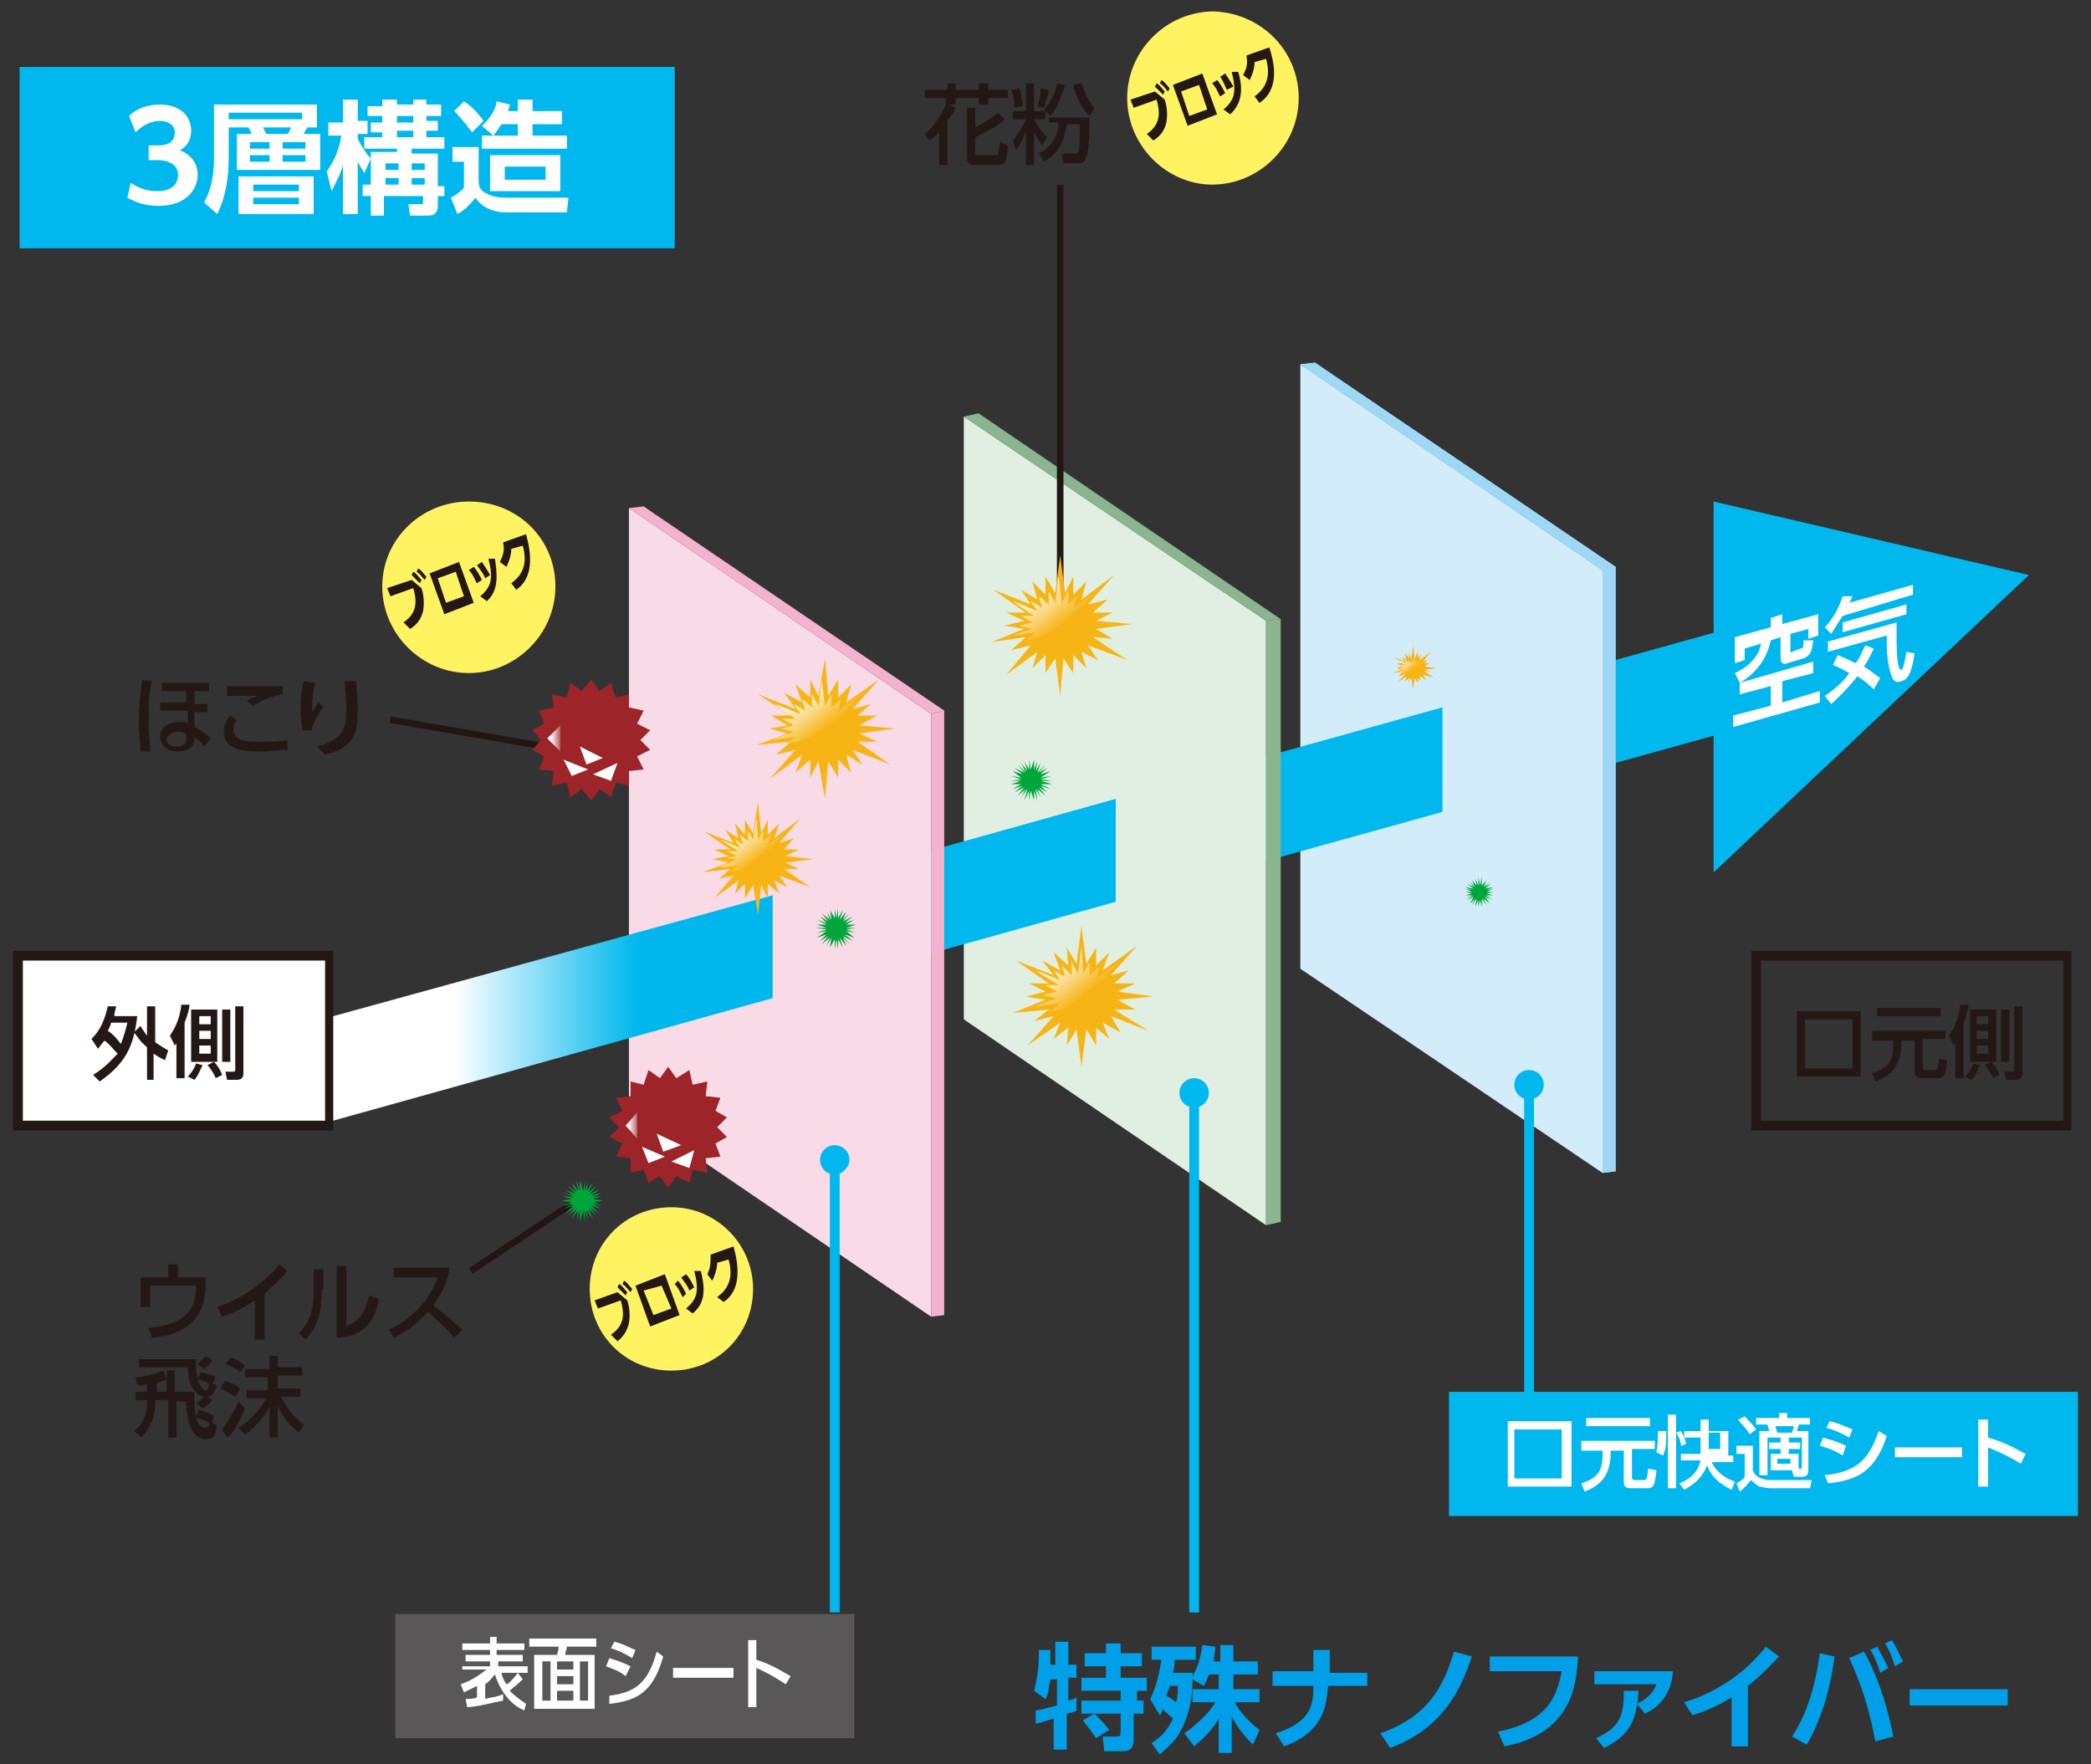 <svg version="1.1" id="レイヤー_1" xmlns="http://www.w3.org/2000/svg" x="0" y="0" viewBox="0 0 128 108" xml:space="preserve" enable-background="new 0 0 128 108"><rect x="0" y="0" width="128" height="108" fill="#333333" stroke="none"/><style>.st0{fill:#00b8ee}.st1{fill:#fff}.st3{fill:#9ed8f5}.st4{fill:#f7b515}.st7{fill:#8bb58e}.st9{fill:#221613}.st12{fill:#f3b3cf}.st19{fill:#9d2428}.st33{fill:#fff362}.st34{fill:#231815}</style><path class="st0" d="M1.2 4.1h40.1v11.1H1.2z"/><path class="st1" d="M8 11.2c.2.1.7.5 1.6.5 1 0 1.3-.5 1.3-1s-.4-.9-1.3-.9h-.5v-.9h.6c.8 0 1-.4 1-.8 0-.5-.5-.7-.9-.7-.6 0-1.1.3-1.5.7l-.4-1c.5-.5 1.2-.7 1.9-.7 1.1 0 1.9.6 1.9 1.6 0 .8-.5 1.1-.7 1.2.3.1 1.1.5 1.1 1.5 0 .8-.6 1.9-2.4 1.9-1.1 0-1.7-.4-1.9-.5l.2-.9zm11.5-3.4h-.7c0 .1-.2.3-.2.4h1v2.2h-5.1V8.2h.9s-.1-.3-.2-.4H14v1.9c0 1.2-.2 2.4-.7 3.4l-.8-.7c.2-.4.6-1.2.6-2.7V6.4h6.3v1.4zm-.3 5.3h-4.6v-2.3h4.6v2.3zm-.5-3.6h-1.4v.4h1.4v-.4zm0-.8h-1.4v.4h1.4v-.4zm-.1-1.8H14v.4h4.5v-.4zm-.3 5.2h-2.8v.4h2.8v-.4zm0-.8h-2.8v.4h2.8v-.4zm-.7-3.1c.1-.1.2-.3.2-.4h-1.7l.2.4h1.3zm-1.1 1.3h-1.2v.4h1.2v-.4zm0-.8h-1.2v.4h1.2v-.4zm7-2.6h.8v.3h1v-.3h.8v.3h.9v.7h-.9v.3h.7V8h-.7v.4h1.1v.7h-2v.3h1.6v2h.4v.6h-.4v.6c0 .3-.1.6-.6.6h-1.1l-.1-.7h.7c.2 0 .2 0 .2-.2V12h-2.4v1.2h-.8V12h-.5v-.7h.5v-2h1.6v-.2h-2v-.7h1.1v-.3h-.7v-.6h.7v-.4h-.9v-.6h.9v-.4zm1.7 4.8v.4h.8v-.4h-.8zm0-.9v.4h.8V10h-.8zm-.9-2v.4h1V8h-1zm0-.9v.4h1v-.4h-1zm-.7 3.8v.4h.8v-.4h-.8zm0-.9v.4h.8V10h-.8zm-3.6.5c.4-.6.7-1.1.9-2.2h-.8v-.8h.9V6.1h.9v1.3h.6v.8h-.6v.3c.3.6.6 1 .8 1.2l-.4.9c-.1-.2-.2-.3-.4-.7v3.2H21v-3c-.1.4-.3.8-.7 1.6l-.3-1.2zM27.7 9h1.6v2.1c0 .4.2.6.4.7.5.3 1 .3 1.4.3h3.7l-.1.9H31c-.8 0-1.5-.3-1.9-.9-.3.4-.7.8-1.1 1l-.4-1c.4-.2.6-.4.8-.6V9.9h-.7V9zm2.5-.7l-.7-.6c.7-.6.9-1.3.9-1.5l.8.2c0 .2-.1.3-.1.4h.6v-.7h.9v.7h1.8v.8h-1.8v.7h2.1v.8h-5.2v-.8h.7zm4.1 1.2v2.2H30V9.5h4.3zm-3.4.7v.8h2.5v-.8h-2.5zm.8-1.9v-.7h-1c-.2.3-.4.6-.5.7h1.5zm-3.3-2.1c.6.4.9.8 1.2 1.2l-.7.7c-.6-.8-.9-1.1-1.1-1.3l.6-.6z"/><path class="st0" d="M116.9 41.7l-18 5v-6.3l18-5z"/><path class="st0" d="M104.9 30.7l19.3 4.5-19.3 18.2z"/><path class="st1" d="M111 40.5v.7l-1.9.5V43l2.3-.7v.7l-5.3 1.5v-.7l2.3-.6V42l-1.9.5v-.7l4.5-1.3zm-2.5-2.7l.6-.2v.6l2.2-.6v1.3l-.6.2v-.6l-1.1.3v1c0 .1 0 .2.1.1l.5-.2c.2 0 .2-.1.2-.5h.6c-.1.6-.1.9-.6 1.1l-1 .3c-.2.1-.4 0-.4-.3V39l-.6.2c-.2.9-.7 1.9-1.9 2.6l-.3-.6c.9-.4 1.5-1.1 1.6-1.8l-1 .3v.7l-.6.2V39l2.2-.6v-.6zm4.3-.1c-.2.3-.4.6-.7 1.1l-.4-.4c.4-.4.8-1 1.1-1.9h.6c-.1.2-.1.3-.2.4l3.9-1.1v.6l-4.3 1.3zm1.9 4.5c-.2-.2-.5-.5-1-.8-.8 1-1.4 1.5-1.6 1.7l-.4-.5c.9-.6 1.3-1.1 1.5-1.4-.5-.3-.8-.4-1-.5l.3-.6c.2.1.5.2 1.1.5.3-.4.4-.8.6-1.1l.5.2c-.1.2-.2.5-.6 1.1.5.3.8.6 1 .7l-.4.7zm-2.9-2.9l4.3-1.2v1c0 1.2.1 2 .3 1.9.1 0 .2-.5.3-1.1l.5.1c-.2 1.4-.5 1.6-.8 1.7-.3.1-.4 0-.5-.1-.2-.3-.4-1.2-.4-2.1v-.6l-3.6 1v-.6zm4.9-2.3v.6l-3.9 1.1v-.6l3.9-1.1z"/><path fill="#d2ecfa" d="M98.1 71.8L79.6 59.3v-37l18.5 12.6z"/><path class="st3" d="M98.9 34.7L80.5 22.2l-.9.1 18.5 12.6zm0 0v37l-.8.1V34.9z"/><path class="st3" d="M98.9 34.7L80.5 22.2l-.9.1 18.5 12.6zm0 0v37l-.8.1V34.9z"/><path class="st4" d="M87.2 41l.7-.1-.7-.1.3-.2h-.3l.2-.2-.3.1.5-.6-.7.5.1-.4-.2.3v-.4l-.2.4-.1-.8-.1.8-.2-.4.1.4-.3-.3.1.4-.3-.2.2.3-.7-.3.6.4h-.4l.3.2-.3.1.3.1-.6.2.7-.1-.3.3.4-.1-.5.5.6-.4-.1.3.3-.2-.1.3.2-.3.1.7.1-.7.2.3v-.3l.2.2-.1-.3.4.2-.2-.3.7.2-.6-.4h.3z"/><linearGradient id="SVGID_1_" gradientUnits="userSpaceOnUse" x1="939.223" y1="13910.828" x2="938.564" y2="13909.966" gradientTransform="matrix(.812 0 0 .812 -676.08 -11254.737)"><stop offset=".006" stop-color="#f7b515"/><stop offset="1" stop-color="#fff"/></linearGradient><path d="M86.8 40.8c.2-.2.2-.4.4-.5l-.4.3.1-.2-.2.2v-.2l-.1.2v-.5l-.1.5-.1-.2v.2l-.2-.2.1.2-.3-.2.1.2-.5-.2.4.3h-.3l.2.1-.2.1.2.1-.4.2.5-.1-.2.2s.2 0 .2-.1c.1 0 .2-.1.3-.1.2-.1.3-.2.5-.3-.1 0 0 0 0 0z" fill="url(#SVGID_1_)"/><path class="st0" d="M88.3 43.3l-18 5v6.4l18-5v-6.4z"/><path fill="#e0efe1" d="M77.5 75L59 62.4V25.5L77.5 38z"/><path class="st7" d="M78.4 37.9L59.9 25.3l-.9.2L77.5 38z"/><path class="st7" d="M78.4 37.9v36.9l-.9.2V38z"/><path class="st4" d="M68.4 61.2l2.2-.2-2.2-.3 1.1-.5h-1.3l.9-.8-1.1.3 1.6-1.8-2.1 1.5.4-1.1-.8.8V58l-.6 1-.3-2.3-.3 2.3-.6-1 .1 1.1-.9-.8.4 1.1-1.1-.6.7.9-2.3-.9 2 1.4H63l1 .5-1.2.3 1.2.2-2 .8 2.2-.2-.9.7 1.2-.3-1.6 1.8 2-1.4-.4 1 .9-.7-.1 1.1.6-1 .3 2.3.3-2.3.6 1v-1.1l.8.7-.4-1 1.1.6-.6-1 2.3.9-2.1-1.3h1.3z"/><linearGradient id="SVGID_00000137112243034808464820000011149948612825856183_" gradientUnits="userSpaceOnUse" x1="914.35" y1="13935.531" x2="912.234" y2="13932.765" gradientTransform="matrix(.812 0 0 .812 -676.08 -11254.737)"><stop offset=".006" stop-color="#f7b515"/><stop offset="1" stop-color="#fff"/></linearGradient><path d="M67.1 60.6c.5-.5.8-1.3 1.4-1.7l-1.4 1 .2-.7-.6.5v-.8l-.4.7-.1-1.6-.2 1.6-.4-.7v.8l-.6-.6.2.7-.7-.4.4.6-1.5-.6 1.4.9H64l.7.4-.8.2.8.2-1.3.5 1.5-.2-.7.6c.2-.1.6-.2.8-.2.3-.1.6-.3.9-.4.3-.1.6-.3.9-.5l.3-.3z" fill="url(#SVGID_00000137112243034808464820000011149948612825856183_)"/><path class="st9" d="M64.7 11.3h.4v25.5h-.4z"/><path class="st4" d="M67.1 38.5l2.2-.3-2.2-.2 1-.5h-1.2l.9-.8-1.2.3 1.6-1.8-2 1.5.3-1.1-.8.8v-1.1l-.5 1-.3-2.3-.3 2.3-.6-1v1.1l-.8-.8.3 1.1-1-.6.6.9-2.3-.9 2 1.4h-1.2l1.1.5-1.2.3 1.2.2-2 .8 2.1-.3-.9.8 1.2-.3-1.5 1.8 1.9-1.4-.3 1 .8-.8v1.1l.6-.9.3 2.3.2-2.3.6.9v-1.1l.8.8-.3-1 1 .5-.6-.9 2.4.9-2.1-1.4 1.2.1z"/><linearGradient id="SVGID_00000152952415536941520260000016480152536230676666_" gradientUnits="userSpaceOnUse" x1="837.785" y1="13908.17" x2="835.668" y2="13905.401" gradientTransform="matrix(.812 0 0 .812 -615.25 -11255.235)"><stop offset=".006" stop-color="#f7b515"/><stop offset="1" stop-color="#fff"/></linearGradient><path d="M65.7 37.9c.5-.5.8-1.3 1.4-1.7l-1.4 1 .2-.7-.5.5v-.8l-.4.7-.2-1.6-.2 1.6-.4-.7v.8l-.6-.5.2.7-.7-.4.4.6-1.5-.6 1.3.9h-.8l.7.4-.8.2.8.2-1.2.4 1.4-.2-.6.5c.2-.1.6-.1.8-.2.3-.1.6-.3.9-.4.3-.1.6-.3.9-.5.1 0 .2-.1.3-.2z" fill="url(#SVGID_00000152952415536941520260000016480152536230676666_)"/><path class="st0" d="M68.3 55.2l-17.9 5v-6.3l17.9-5"/><path fill="#f9dbe8" d="M57 80.6L38.5 68V31.1L57 43.7z"/><path class="st12" d="M57.8 43.5L39.4 31l-.9.1L57 43.7z"/><path class="st12" d="M57.8 43.5v37l-.8.1V43.7z"/><path transform="rotate(-80.16 28.707 44.883)" class="st9" d="M28.5 40h.4v9.8h-.4z"/><defs><filter id="Adobe_OpacityMaskFilter" filterUnits="userSpaceOnUse" x="18.6" y="54.8" width="28.7" height="14.3"><feFlood result="back" flood-color="#fff" flood-opacity="1"/><feBlend in="SourceGraphic" in2="back"/></filter></defs><mask maskUnits="userSpaceOnUse" x="18.6" y="54.8" width="28.7" height="14.3" id="SVGID_00000138558124655359283740000008994387466374666685_"><g filter="url(#Adobe_OpacityMaskFilter)"><defs><filter id="Adobe_OpacityMaskFilter_00000109730047093834030990000013617554445168940221_" filterUnits="userSpaceOnUse" x="13.9" y="54.8" width="33.4" height="15.6"><feFlood result="back" flood-color="#fff" flood-opacity="1"/><feBlend in="SourceGraphic" in2="back"/></filter></defs><linearGradient id="SVGID_00000104691632229437609350000015909465375400060084_" gradientUnits="userSpaceOnUse" x1="1320.525" y1="11815.03" x2="1307.428" y2="11815.03" gradientTransform="translate(-1282.802 -11752.45)"><stop offset=".006" stop-color="#fff"/><stop offset="1"/></linearGradient><path mask="url(#SVGID_00000138558124655359283740000008994387466374666685_)" fill="url(#SVGID_00000104691632229437609350000015909465375400060084_)" d="M47.3 61.1l-33.4 9.3v-6.3l33.4-9.3"/></g></mask><linearGradient id="SVGID_00000093887527797468547370000014691715924185971623_" gradientUnits="userSpaceOnUse" x1="1321.871" y1="11814.372" x2="1310.607" y2="11814.372" gradientTransform="translate(-1282.802 -11752.45)"><stop offset=".006" stop-color="#00b7ed"/><stop offset="1" stop-color="#fff"/></linearGradient><path fill="url(#SVGID_00000093887527797468547370000014691715924185971623_)" d="M47.3 61.1l-28.7 8v-6.4l28.7-7.9"/><path class="st4" d="M52.6 44.9l2.2-.3-2.2-.2 1.1-.6h-1.2l.8-.7-1.1.3 1.6-1.8-2 1.4.3-1.1-.8.8v-1.1l-.6 1-.2-2.3-.4 2.3-.5-1v1.1l-.9-.8.4 1.1-1.1-.6.7 1-2.3-.9 2 1.3h-1.2l1 .6-1.1.2 1.1.3-1.9.7 2.1-.2-.9.8 1.2-.3-1.6 1.8 2-1.5-.4 1.1.9-.8v1.1l.5-1 .4 2.3.2-2.3.6 1v-1.1l.8.8-.3-1.1 1 .6-.6-.9 2.3.9-2-1.4h1.2z"/><linearGradient id="SVGID_00000050654509358544461970000011029660279826237617_" gradientUnits="userSpaceOnUse" x1="894.917" y1="13915.388" x2="892.802" y2="13912.622" gradientTransform="matrix(.812 0 0 .812 -676.08 -11254.737)"><stop offset=".006" stop-color="#f7b515"/><stop offset="1" stop-color="#fff"/></linearGradient><path d="M51.3 44.2c.5-.5.8-1.3 1.4-1.7l-1.4 1 .2-.7-.6.5v-.8l-.4.7-.2-1.6-.2 1.6-.4-.7v.8l-.6-.5.2.7-.7-.4.4.6-1.6-.6 1.3.9h-.8l.7.4-.8.2.8.2-1.4.5 1.5-.2-.6.5c.1-.1.6-.2.8-.2.3-.1.6-.3.9-.4.3-.2.6-.3.9-.5.4-.1.5-.2.6-.3z" fill="url(#SVGID_00000050654509358544461970000011029660279826237617_)"/><path class="st4" d="M48.1 52.8l1.7-.2-1.7-.2.8-.4H48l.6-.7-.9.3 1.3-1.5-1.6 1.2.3-.9-.7.7v-.9l-.4.8-.2-1.9-.3 1.9-.5-.8v.9l-.6-.7.2.9-.8-.5.5.8-1.8-.7 1.6 1.1h-1l.9.4-1 .2 1 .2-1.6.6 1.7-.2-.7.6.9-.2-1.2 1.4 1.5-1.1-.2.8.6-.6v.9l.5-.8.3 1.8.2-1.8.4.8v-.9l.7.6-.3-.8.8.4-.5-.7 1.9.7-1.6-1.1h.9z"/><linearGradient id="SVGID_00000157310396598105364620000002131270625634762679_" gradientUnits="userSpaceOnUse" x1="898.901" y1="13898.756" x2="897.208" y2="13896.543" gradientTransform="matrix(.812 0 0 .812 -683.456 -11233.257)"><stop offset=".006" stop-color="#f7b515"/><stop offset="1" stop-color="#fff"/></linearGradient><path d="M47 52.3c.4-.4.6-1 1.1-1.4l-1.1.8.2-.6-.5.4v-.6l-.3.5-.1-1.3-.2 1.3-.3-.5v.6l-.5-.4.2.6-.5-.3.3.5-1.2-.5 1.1.7h-.7l.6.3-.6.1.6.1-1.1.5 1.2-.1-.5.4c.1-.1.5-.1.6-.2.3-.1.5-.2.7-.3.2-.1.5-.3.7-.4.1-.1.2-.2.3-.2z" fill="url(#SVGID_00000157310396598105364620000002131270625634762679_)"/><path class="st19" d="M43.9 69l.6-.6-.7-.4.3-.8-.9-.1.1-.9-.9.2-.2-.9-.8.5-.5-.7-.5.7-.7-.5-.3.9-.8-.2v.9l-.9.1.4.8-.8.4.6.6-.6.6.8.4-.4.8.9.1v.9l.8-.2.3.8.7-.4.5.7.5-.7.8.4.2-.8.9.2-.1-.9.9-.1-.3-.8.7-.4z"/><linearGradient id="SVGID_00000011742825732421170120000013402213576863004803_" gradientUnits="userSpaceOnUse" x1="-305.291" y1="17067.209" x2="-303.987" y2="17067.209" gradientTransform="translate(221.032 -10144.112) scale(.598)"><stop offset=".006" stop-color="#fff"/><stop offset="1" stop-color="#9d2428"/></linearGradient><path fill="url(#SVGID_00000011742825732421170120000013402213576863004803_)" d="M39 69.7l-.7-.8.7-.8"/><linearGradient id="SVGID_00000056420797914925933350000017958291587022653318_" gradientUnits="userSpaceOnUse" x1="-10087.698" y1="4872.897" x2="-10086.395" y2="4872.897" gradientTransform="rotate(-68.964 -5069.067 -2929.786) scale(.598)"><stop offset=".006" stop-color="#fff"/><stop offset="1" stop-color="#9d2428"/></linearGradient><path fill="url(#SVGID_00000056420797914925933350000017958291587022653318_)" d="M40.7 70.8l-1 .4-.4-1"/><linearGradient id="SVGID_00000147915397661064093600000004403919764647759512_" gradientUnits="userSpaceOnUse" x1="7820.244" y1="-9323.983" x2="7821.56" y2="-9323.983" gradientTransform="matrix(-.598 .007 -.007 -.598 4658.457 -5563.518)"><stop offset=".006" stop-color="#fff"/><stop offset="1" stop-color="#9d2428"/></linearGradient><path fill="url(#SVGID_00000147915397661064093600000004403919764647759512_)" d="M42.8 68.2l.8.8-.8.8"/><linearGradient id="SVGID_00000133488709077115550580000008451790482044299437_" gradientUnits="userSpaceOnUse" x1="-6323.859" y1="-5666.461" x2="-6322.531" y2="-5666.461" gradientTransform="rotate(-116.778 -805.388 -2837.016) scale(.598)"><stop offset=".006" stop-color="#fff"/><stop offset="1" stop-color="#9d2428"/></linearGradient><path fill="url(#SVGID_00000133488709077115550580000008451790482044299437_)" d="M42.5 70.4l-.3 1.1-1.1-.4"/><linearGradient id="SVGID_00000145780296200634317540000003583588216889438901_" gradientUnits="userSpaceOnUse" x1="16427.207" y1="-1458.934" x2="16428.521" y2="-1458.934" gradientTransform="rotate(129.385 4714.018 -2717.274) scale(.598)"><stop offset=".006" stop-color="#fff"/><stop offset="1" stop-color="#9d2428"/></linearGradient><path fill="url(#SVGID_00000145780296200634317540000003583588216889438901_)" d="M41.1 66.9l1.2-.1.1 1.1"/><linearGradient id="SVGID_00000074443986249490752090000007886310102234607771_" gradientUnits="userSpaceOnUse" x1="14136.908" y1="12865.096" x2="14138.224" y2="12865.096" gradientTransform="rotate(66.01 10124.455 -2598.969) scale(.598)"><stop offset=".006" stop-color="#fff"/><stop offset="1" stop-color="#9d2428"/></linearGradient><path fill="url(#SVGID_00000074443986249490752090000007886310102234607771_)" d="M39.3 67.7l.4-1.1 1.1.4"/><linearGradient id="SVGID_00000056429236924540800210000015120119401031879809_" gradientUnits="userSpaceOnUse" x1="14210.321" y1="-5079.4" x2="14211.634" y2="-5079.4" gradientTransform="matrix(-.502 .325 -.325 -.502 5527.457 -7105.44)"><stop offset=".006" stop-color="#fff"/><stop offset="1" stop-color="#9d2428"/></linearGradient><path fill="url(#SVGID_00000056429236924540800210000015120119401031879809_)" d="M41.1 68.2l1.1.2-.3 1.1"/><linearGradient id="SVGID_00000041267174434849407900000016469121844122234508_" gradientUnits="userSpaceOnUse" x1="-10001.935" y1="5707.849" x2="-10000.628" y2="5707.849" gradientTransform="matrix(.248 -.544 .544 .248 -583.283 -6791.758)"><stop offset=".006" stop-color="#fff"/><stop offset="1" stop-color="#9d2428"/></linearGradient><path fill="url(#SVGID_00000041267174434849407900000016469121844122234508_)" d="M41.7 70.1l-1.1.4-.4-1.1"/><linearGradient id="SVGID_00000051362864649976212910000000493639488949640873_" gradientUnits="userSpaceOnUse" x1="4358.695" y1="17639.514" x2="4359.998" y2="17639.514" gradientTransform="matrix(.564 .201 -.201 .564 1122.473 -10749.774)"><stop offset=".006" stop-color="#fff"/><stop offset="1" stop-color="#9d2428"/></linearGradient><path fill="url(#SVGID_00000051362864649976212910000000493639488949640873_)" d="M39.9 69.5l-.5-1 1-.5"/><path transform="rotate(-33.623 31.989 75.716)" class="st9" d="M28.2 75.5h7.7v.4h-7.7z"/><radialGradient id="SVGID_00000143575302058929228240000014080085569704564608_" cx="1411.981" cy="12235.398" r="2.135" gradientTransform="translate(-1052.103 -9349.533) scale(.77)" gradientUnits="userSpaceOnUse"><stop offset="0" stop-color="#cfe8f6"/><stop offset=".681" stop-color="#00a63c"/></radialGradient><path fill="url(#SVGID_00000143575302058929228240000014080085569704564608_)" d="M35.7 72.9l.1-.6v.6l.2-.6-.1.6.4-.5-.3.6.5-.4-.4.5.6-.3-.5.4.6-.2-.5.3.6-.1-.6.2.6.1-.6.1.6.2-.6-.1.5.3-.6-.2.5.5-.6-.4.4.5-.5-.4.3.6-.4-.5.1.6-.2-.6v.7l-.1-.7-.2.7v-.7l-.2.6.1-.6-.4.5.3-.6-.5.4.4-.5-.6.4.5-.5-.6.2.6-.3-.7.1.6-.2-.6-.1.6-.1-.6-.2.7.1-.6-.3.6.2-.5-.4.6.3-.4-.5.5.4-.3-.6.4.5-.1-.6.2.6v-.6z"/><radialGradient id="SVGID_00000150086072703567103960000006745998737008230547_" cx="1432.144" cy="12213.753" r="2.136" gradientTransform="translate(-1052.103 -9349.533) scale(.77)" gradientUnits="userSpaceOnUse"><stop offset="0" stop-color="#cfe8f6"/><stop offset=".681" stop-color="#00a63c"/></radialGradient><path fill="url(#SVGID_00000150086072703567103960000006745998737008230547_)" d="M51.2 56.2l.1-.6v.6l.3-.5-.2.6.4-.5-.2.5.4-.4-.4.5.6-.3-.5.4.6-.2-.5.3h.6l-.6.2h.6l-.6.1.6.2-.6-.1.5.4-.6-.2.5.4-.6-.3.4.5-.4-.4.2.5-.4-.5.2.6-.3-.5v.6l-.1-.6-.1.6v-.6l-.3.5.1-.6-.3.5.2-.5-.5.4.4-.5-.5.3.4-.4-.6.2.6-.4-.6.1.6-.2-.7-.1h.7l-.6-.2h.6l-.6-.3.6.2-.4-.4.5.3-.4-.5.5.4-.2-.5.3.5-.1-.6.3.5v-.6z"/><radialGradient id="SVGID_00000118390671253094396430000006002582324162840195_" cx="1447.652" cy="12201.956" r="2.142" gradientTransform="translate(-1052.103 -9349.533) scale(.77)" gradientUnits="userSpaceOnUse"><stop offset="0" stop-color="#cfe8f6"/><stop offset=".681" stop-color="#00a63c"/></radialGradient><path fill="url(#SVGID_00000118390671253094396430000006002582324162840195_)" d="M63.1 47.1l.2-.6v.6l.2-.5-.1.6.3-.5-.2.6.5-.5-.4.5.5-.3-.4.4.6-.2-.6.4.7-.1-.7.2.7.1h-.7l.7.2h-.7l.6.3-.6-.2.4.4-.5-.3.4.5-.5-.4.2.5-.3-.5.1.7-.2-.6v.6l-.2-.6-.1.6v-.6l-.3.6.2-.7-.4.5.3-.5-.5.4.4-.5-.6.3.5-.4-.6.2.5-.3h-.6l.6-.2h-.6l.6-.1-.6-.2.6.1-.5-.4.6.2-.5-.4.6.3-.4-.5.5.5-.3-.6.4.5-.2-.6.3.5v-.6z"/><radialGradient id="SVGID_00000179625172459095357840000009426237669606722973_" cx="1483.421" cy="12211.081" r="1.509" gradientTransform="translate(-1052.103 -9349.533) scale(.77)" gradientUnits="userSpaceOnUse"><stop offset="0" stop-color="#cfe8f6"/><stop offset=".681" stop-color="#00a63c"/></radialGradient><path fill="url(#SVGID_00000179625172459095357840000009426237669606722973_)" d="M90.6 54.2l.1-.5v.5l.1-.4-.1.4.3-.3-.2.4.4-.3-.3.3.4-.2-.4.3.5-.1-.4.2.4-.1-.4.2h.4l-.4.1.4.1H91l.4.2-.5-.2.4.3-.4-.2.3.4-.4-.3.2.4-.3-.4.1.5-.1-.4v.4l-.1-.4-.1.4v-.4l-.2.4.1-.5-.3.4.2-.4-.3.3.2-.4-.4.2.4-.3-.5.2.4-.2h-.4l.4-.1-.4-.1h.4l-.4-.2.4.1-.4-.2.5.1-.4-.3.4.2-.2-.3.3.3-.2-.4.3.3-.1-.4.2.4v-.5z"/><path class="st33" d="M34 35.9c0 2.9-2.4 5.3-5.3 5.3s-5.3-2.4-5.3-5.3 2.4-5.2 5.3-5.2c3 0 5.3 2.3 5.3 5.2z"/><path class="st34" d="M25.2 35.5l.6.5c.1.3.2.8.1 1.4-.1.4-.3.8-.8 1.1l-.4-.4c.9-.6.8-1.4.6-2.1l-1.4.5-.2-.5 1.5-.5zm.1-.5c.2.1.3.3.5.5l-.1.2-.5-.5.1-.2zm.3-.2c.2.1.3.3.5.5l-.1.2c-.2-.2-.3-.4-.5-.5l.1-.2zm2.5-.4l.9 2.5-1.8.7-.9-2.5 1.8-.7zm-.2.6l-1.1.4.5 1.5 1.1-.4-.5-1.5zm1.3.7c-.1-.1-.2-.5-.5-.8l.3-.2c.2.2.4.6.5.8l-.3.2zm.5-.3c-.1-.3-.3-.5-.5-.8l.3-.2c.2.3.4.6.5.8l-.3.2zm-.3 1.1c.7-.6.8-1.1.5-2.3h.4c.1.8.3 1.9-.5 2.6l-.4-.3zm1.9-.8c.4-.3 1.1-.9.7-2.3l-.7.2c0 .3-.1.7-.3 1.1l-.4-.3c.2-.4.3-.7.2-1.2l1.4-.5c.6 2.1 0 3-.6 3.4l-.3-.4z"/><path class="st33" d="M79.5 6c0 2.9-2.4 5.3-5.3 5.3-2.8 0-5.2-2.4-5.2-5.3S71.4.7 74.3.7c2.9.1 5.2 2.4 5.2 5.3z"/><path class="st34" d="M70.7 5.6l.6.5c.1.3.2.8.1 1.4-.1.4-.3.8-.8 1.1l-.4-.4c.9-.6.8-1.4.6-2.1l-1.4.5-.2-.5 1.5-.5zm.1-.5c.2.1.3.3.5.5l-.1.2-.5-.5.1-.2zm.3-.2c.2.1.3.3.5.5l-.1.2c-.2-.2-.3-.4-.5-.5l.1-.2zm2.5-.4l.9 2.5-1.8.7-.9-2.5 1.8-.7zm-.2.7l-1.1.4.5 1.5 1.1-.4-.5-1.5zm1.3.7c-.1-.1-.2-.5-.5-.8l.3-.2c.2.2.4.6.5.8l-.3.2zm.4-.4c-.1-.2-.2-.5-.4-.8l.3-.2c.2.3.4.6.5.8l-.4.2zm-.2 1.2c.7-.6.8-1.1.5-2.3h.4c.2.7.4 1.8-.5 2.6l-.4-.3zm1.9-.8c.4-.3 1.1-.9.7-2.3l-.7.2c0 .3-.1.7-.3 1.1l-.4-.3c.2-.4.3-.7.2-1.2l1.4-.5c.7 2.1 0 3-.6 3.4l-.3-.4z"/><path class="st33" d="M46.1 78.9c0 2.8-2.2 5-5 5s-5-2.2-5-5 2.2-5 5-5 5 2.3 5 5z"/><path class="st34" d="M37.8 79.1l.6.5c.1.3.2.8.1 1.4-.1.4-.3.8-.7 1.1l-.4-.4c.9-.6.8-1.4.6-2.1l-1.4.5-.2-.5 1.4-.5zm.1-.5c.2.1.3.3.5.5l-.1.2-.5-.5.1-.2zm.3-.2c.2.1.3.3.5.5l-.1.2c-.2-.2-.3-.4-.5-.5l.1-.2zm2.5-.4l.9 2.5-1.8.7-.9-2.5 1.8-.7zm-.2.7l-1.1.3.6 1.5 1.1-.4-.6-1.4zm1.3.7c-.1-.1-.2-.5-.5-.8l.2-.2c.2.2.4.6.5.8l-.2.2zm.4-.4c-.1-.3-.3-.5-.5-.8l.3-.2c.2.2.4.6.5.8l-.3.2zm-.2 1.1c.7-.6.8-1.1.5-2.3h.4c.2.8.4 1.9-.5 2.6l-.4-.3zm1.9-.7c.4-.3 1.1-.9.7-2.3l-.7.2c0 .3-.1.7-.3 1.1l-.3-.4c.2-.4.2-.7.2-1.2l1.4-.5c.6 2.1 0 3-.6 3.4l-.4-.3zm-31.3-1.2v.3c0 2.4-1.4 3.2-3.3 3.4l-.2-.6c1.8-.2 2.9-.8 2.9-2.5v-.1H9.2V80h-.6v-1.8h1.7v-.8h.6v.8h1.7zm3.6 3.8h-.6v-2.4c-.9.6-1.4.8-2 1l-.3-.6c1.5-.5 2.8-1.4 3.8-2.6l.5.4c-.4.5-.8.8-1.4 1.4V82zm4.9-.8c.6-.2 1.2-.5 1.5-1.9l.6.2c-.2 1.1-.7 2.3-2.6 2.4v-4.4h.6v3.7zm-1.4-2.3c0 1.8-.5 2.6-1 3.1l-.4-.4c.5-.5.9-1.1.9-2.6v-1.3h.6v1.2zm7.8-1.2c-.2 1.1-.6 1.7-1 2.2.3.2 1 .8 1.8 1.5l-.5.5c-.2-.3-.7-.8-1.6-1.6-.7.8-1.5 1.3-2.1 1.6l-.3-.5c.6-.3 2.2-1.1 3-3.2h-2.7v-.6h3.4zM12 85.9c.2-.1.4-.3.5-.4-.5-.1-1-.6-1-1.8h-3v-.5H12v.4c0 .2 0 .5.1.8l.2-.4c.3.1.6.1.9.3l-.2.4.3.1c-.2.5-.3.7-.6.7l.3.2c-.1.2-.4.4-.6.5l-.4-.3zm-2.5-.7h.7v-1.3h.5v1.3h1.2c0 .8 0 1.1.1 1.5l.2-.4c.4.1.8.3.9.4l-.1.4.3.2c-.1.4-.1.8-.7.8-.7 0-1.2-.8-1.2-2.3h-.6V88h-.5v-2.3h-.8v.3c0 .3-.1.9-.3 1.2-.2.4-.4.6-.5.8l-.5-.4c.3-.2.8-.7.8-1.8v-.1h-.7v-.5H9v-.5c-.2.1-.4.1-.6.1l-.1-.5c.5 0 1.2-.2 1.7-.4l.2.5c-.1.1-.2.1-.6.3v.5zm3.5-1.9c-.1.2-.4.4-.5.5l-.4-.3.5-.5.4.3zm-.9 1.1c.1.4.3.7.5.7.1 0 .1 0 .2-.4-.3-.2-.5-.2-.7-.3zm.5 3c.1 0 .2 0 .2-.3-.3-.2-.4-.2-.8-.3.2.6.5.6.6.6zm2 0c.3-.2 1.1-.7 1.7-1.8h-1.2v-.5h1.3v-.8H15v-.5h1.5V83h.5v.7h1.5v.5H17v.8h1.4v.5h-1.2c.5 1 1.1 1.5 1.4 1.7l-.3.5c-.5-.4-1-.9-1.3-1.7v2h-.5v-1.9c-.1.2-.6 1.1-1.5 1.7l-.4-.4zm-.5-4.3c.1 0 .6.2.9.5l-.3.4c-.2-.2-.6-.4-.9-.5l.3-.4zm.9 3.1c-.5 1.2-.8 1.6-1.1 1.8l-.3-.5c.4-.6.8-1.2 1-1.7l.4.4zm-1.2-1.7c.1.1.6.2.9.5l-.3.5c-.1-.1-.3-.2-.9-.5l.3-.5zm-1.9-42.1v.7h.8v.5h-.8v.9c.2.1.6.3 1 .7l-.4.5c-.1-.2-.4-.4-.6-.6v.2c0 .1-.1.7-1 .7s-1.1-.6-1.1-.9c0-.5.4-.9 1.2-.9.3 0 .4 0 .5.1v-.8H9.8V43h1.6v-.7H9.9v-.5h2.9v.5h-.9zm-.5 2.5c-.1 0-.2-.1-.5-.1-.4 0-.7.2-.7.5 0 .2.2.4.6.4.6 0 .6-.3.6-.6v-.2zm-2.1-3.2c-.2.7-.2 1.6-.2 2.4 0 .9.1 1.6.1 1.9h-.6c0-.3-.1-.9-.1-1.9 0-.9.1-1.7.2-2.5l.6.1zm5.2 2.4c-.2.2-.2.4-.2.6 0 .6.7.7 1.4.7.9 0 1.4 0 1.9-.1v.6c-.4 0-1 .1-1.7.1-.9 0-1.4-.1-1.7-.3-.4-.2-.5-.6-.5-.9 0-.5.2-.8.4-1l.4.3zm2.8-1.6c-.5.1-1.2.3-1.8.7l-.4-.3c.3-.2.5-.2.7-.3h-1.9V42h3.4v.5zm4.5-.8c.1 1 .1 1.6.1 1.8 0 1.3-.1 2.2-2 2.7l-.5-.5c1.8-.5 1.8-1.3 1.8-2.3 0-.7-.1-1.4-.1-1.7h.7zm-2.5.1c-.1.3-.2.9-.2 1.8.2-.3.3-.5.4-.6l.3.3c-.2.2-.3.4-.5.8-.2.3-.2.5-.2.6h-.6c0-.2-.1-.6-.1-1.2 0-.9.1-1.5.2-1.8l.7.1zM56.6 8.2c.5-.4 1-1.1 1.3-1.8V6h-1.3v-.5H58v-.4h.5v.4h1.4v-.4h.6v.4h1.2V6h-1.2v.4h-.6V6h-1.4v.4h-.4l.4.2c-.1.2-.2.4-.5.8v2.7h-.5v-2c-.3.3-.4.4-.6.5l-.3-.4zm2.5-1.6h.6v1.2c.4-.2.9-.5 1.4-.9l.4.4c-.5.5-1.4.9-1.8 1.1v1c0 .1 0 .1.2.1H61c.1 0 .1-.1.1-.1 0-.1.1-.4.1-.7l.5.2c-.1.9-.1 1.2-.6 1.2h-1.5c-.2 0-.4-.1-.4-.4V6.6zm7.6.5c-.4-.4-.7-.8-1-1.9l.5-.1c.3.9.6 1.3.8 1.5l-.3.5zm0 .1c0 .2 0 2-.2 2.4-.1.3-.2.4-.6.4h-.8l-.1-.6h.8c.1 0 .2 0 .2-.1.1-.2.1-1.4.1-1.7h-.8c-.1.7-.3 1.7-1.4 2.3l-.3-.5c.9-.5 1.2-1.2 1.2-1.9h-.6v-.3h2.5zM64 6.8v.5h-.7c.1.2.3.6.8 1.1l-.3.5c-.1-.2-.3-.4-.5-.8v2h-.5V8c-.2.7-.5 1-.6 1.2l-.2-.6c.4-.5.7-1 .8-1.3H62v-.5h.8V5.1h.5v1.7h.7l-.1-.1c.2-.2.6-.6.8-1.6l.5.1c-.2.6-.4 1.3-.9 1.9l-.3-.3zm-.5-.3c.2-.5.2-1 .2-1.1l.5.1c0 .2-.2.8-.3 1.1l-.4-.1zm-1.1-1.1c.1.3.2.8.2 1.1l-.5.1c0-.3-.1-.9-.2-1.1l.5-.1z"/><path class="st19" d="M39.2 45.3l.6-.6-.8-.4.4-.8-.9-.2v-.8l-.8.2-.3-.9-.7.5-.5-.7-.6.7-.7-.5-.2.9-.9-.2.1.8-.9.2.3.8-.7.4.5.6-.5.6.7.4-.3.8.9.1-.1.9.9-.2.2.9.7-.5.6.7.5-.7.7.5.3-.9.8.2v-.9l.9-.1-.4-.8.8-.4z"/><linearGradient id="SVGID_00000082345077606059896140000011051728486660515221_" gradientUnits="userSpaceOnUse" x1="-284.413" y1="17115.041" x2="-283.106" y2="17115.041" gradientTransform="translate(203.796 -10196.43) scale(.598)"><stop offset=".006" stop-color="#fff"/><stop offset="1" stop-color="#9d2428"/></linearGradient><path fill="url(#SVGID_00000082345077606059896140000011051728486660515221_)" d="M34.3 46l-.8-.8.8-.8"/><linearGradient id="SVGID_00000088126912754821659280000003093241497256856452_" gradientUnits="userSpaceOnUse" x1="-10124.865" y1="4909.558" x2="-10123.548" y2="4909.558" gradientTransform="rotate(-68.964 -5115.776 -2943.401) scale(.598)"><stop offset=".006" stop-color="#fff"/><stop offset="1" stop-color="#9d2428"/></linearGradient><path fill="url(#SVGID_00000088126912754821659280000003093241497256856452_)" d="M36 47.1l-1 .4-.5-1"/><linearGradient id="SVGID_00000117678942459214651510000004061816281754044332_" gradientUnits="userSpaceOnUse" x1="7799.898" y1="-9372.063" x2="7801.215" y2="-9372.063" gradientTransform="matrix(-.598 .007 -.007 -.598 4641.218 -5615.84)"><stop offset=".006" stop-color="#fff"/><stop offset="1" stop-color="#9d2428"/></linearGradient><path fill="url(#SVGID_00000117678942459214651510000004061816281754044332_)" d="M38 44.5l.8.8-.8.8"/><linearGradient id="SVGID_00000177453875758148580570000006657386991946474175_" gradientUnits="userSpaceOnUse" x1="-6375.944" y1="-5669.372" x2="-6374.643" y2="-5669.372" gradientTransform="rotate(-116.778 -830.106 -2857.87) scale(.598)"><stop offset=".006" stop-color="#fff"/><stop offset="1" stop-color="#9d2428"/></linearGradient><path fill="url(#SVGID_00000177453875758148580570000006657386991946474175_)" d="M37.8 46.7l-.4 1.1-1.1-.4"/><linearGradient id="SVGID_00000123401931302795559950000012834568632234067613_" gradientUnits="userSpaceOnUse" x1="16450.932" y1="-1505.407" x2="16452.244" y2="-1505.407" gradientTransform="rotate(129.385 4717.773 -2747.506) scale(.598)"><stop offset=".006" stop-color="#fff"/><stop offset="1" stop-color="#9d2428"/></linearGradient><path fill="url(#SVGID_00000123401931302795559950000012834568632234067613_)" d="M36.4 43.2l1.1-.1.1 1.1"/><linearGradient id="SVGID_00000091700209299602949260000013775946543176300452_" gradientUnits="userSpaceOnUse" x1="14189.095" y1="12865.467" x2="14190.411" y2="12865.467" gradientTransform="rotate(66.01 10156.114 -2638.396) scale(.598)"><stop offset=".006" stop-color="#fff"/><stop offset="1" stop-color="#9d2428"/></linearGradient><path fill="url(#SVGID_00000091700209299602949260000013775946543176300452_)" d="M34.6 44l.4-1.1 1 .4"/><linearGradient id="SVGID_00000124878717504826947410000010434880109046475169_" gradientUnits="userSpaceOnUse" x1="14218.808" y1="-5130.896" x2="14220.108" y2="-5130.896" gradientTransform="matrix(-.502 .325 -.325 -.502 5510.228 -7157.763)"><stop offset=".006" stop-color="#fff"/><stop offset="1" stop-color="#9d2428"/></linearGradient><path fill="url(#SVGID_00000124878717504826947410000010434880109046475169_)" d="M36.3 44.5l1.1.2-.2 1.1"/><linearGradient id="SVGID_00000022557675414480116320000017980209395642328454_" gradientUnits="userSpaceOnUse" x1="-10036.779" y1="5746.706" x2="-10035.472" y2="5746.706" gradientTransform="matrix(.248 -.544 .544 .248 -600.527 -6844.077)"><stop offset=".006" stop-color="#fff"/><stop offset="1" stop-color="#9d2428"/></linearGradient><path fill="url(#SVGID_00000022557675414480116320000017980209395642328454_)" d="M36.9 46.4l-1 .4-.4-1.1"/><linearGradient id="SVGID_00000103255831003307797410000012532678876124976292_" gradientUnits="userSpaceOnUse" x1="4394.398" y1="17677.57" x2="4395.703" y2="17677.57" gradientTransform="rotate(19.598 31826.924 -2201.484) scale(.598)"><stop offset=".006" stop-color="#fff"/><stop offset="1" stop-color="#9d2428"/></linearGradient><path fill="url(#SVGID_00000103255831003307797410000012532678876124976292_)" d="M35.1 45.8l-.4-1 1-.5"/><path class="st0" d="M51.1 71.9c-.5 0-.9-.4-.9-.9s.4-.9.9-.9.9.4.9.9c0 .4-.4.9-.9.9zm21.7-5h.6v31.8h-.6z"/><path class="st0" d="M73.1 67.8c-.5 0-.9-.4-.9-.9s.4-.9.9-.9.9.4.9.9-.4.9-.9.9zm20.5-.5c-.5 0-.9-.4-.9-.9s.4-.9.9-.9.9.4.9.9-.4.9-.9.9z"/><path class="st0" d="M93.3 66.7h.6v18.7h-.6zm-42.5 4.5h.6v27.5h-.6z"/><path d="M67 104.9h-.8v-.8h2.4v-.6h-2.4v-.8h1.5v-.7h-1.3v-.8h1.3v-.6h.9v.6h1.3v.8h-1.3v.7h1.6v.8h-.6v.6h.4v.8h-.6v1.4c0 .7-.1.9-.8.9h-1l-.1-.9h.9c.2 0 .2-.1.2-.3v-1.1H67c.3.3.7.7.9 1l-.8.5c-.4-.6-.7-.9-.8-1.1l.7-.4zm-3.6-.2c.2 0 .5-.1 1.3-.3v-1.6h-.4c-.1.4-.1.9-.3 1.2l-.7-.5c.1-.5.3-1 .3-2.5h.7v.9h.3v-1.4h.8v1.4h.5v.8h-.5v1.4c.3-.1.4-.1.5-.2v.8c-.1.1-.2.1-.6.2v2.2h-.8v-1.9c-.4.1-.8.3-1.1.3v-.8zm7-.7c.4-.7.6-1.8.7-2.4h-.6v-.8h2.7v.8h-1.3c0 .2 0 .5-.1.8H73v.2c.3-.5.5-1.1.6-1.9l.8.1c0 .3-.1.5-.1.9h.4v-1h.8v1H77v.8h-1.5v.9h1.6v.8h-1.5c.1.3.7 1.1 1.5 1.7l-.4.9c-.5-.5-.9-1-1.3-1.7v2.2h-.8v-2.1c-.4.7-.8 1.1-1.5 1.7l-.6-.8c1-.7 1.6-1.4 1.9-1.9H73v-.8h1.6v-.9H74c-.1.3-.2.5-.3.7l-.7-.4c0 .8-.1 2.3-1 3.6-.4.5-.8.8-1 1l-.5-.7c.3-.2.9-.6 1.3-1.5-.2-.2-.5-.4-.6-.6-.1.2-.1.3-.2.4l-.6-1zm1.2-.8c0 .1-.1.3-.2.6.2.1.3.2.6.4.1-.4.1-.7.1-1h-.5zm12.1-.9v.9h-2.4c-.1 1.1-.2 2.8-2.7 3.7l-.5-.8c2.2-.7 2.3-1.8 2.3-2.9h-2.5v-.9h2.5V101h1v1.4h2.3zm.8 3.8c2.9-1 3.9-2.9 4.5-5l1.1.3c-.7 2.1-1.8 4.4-5 5.6l-.6-.9zm12.1-4.7c-.1 1.8-.4 4.7-4.5 5.5l-.4-.9c3-.6 3.6-2.1 3.9-3.7h-4.4v-.9h5.4zm5.8.9c0 .5-.2 1.9-1.7 2.6l-.5-.6c.2-.1.9-.4 1.2-1.2h-3.8v-.8h4.8zm-4.7 4.1c1.6-.7 1.7-1.6 1.7-2.9h.9c-.1 2-.7 2.8-2.1 3.5l-.5-.6zm9.3.5h-1v-3c-1.1.7-2.1 1-2.4 1.1l-.5-.8c3-.9 4.6-2.9 5-3.4l.8.6c-.3.3-.9 1-1.9 1.8v3.7zm8.8-6.5c.3.4.4.8.7 1.3l-.5.3c-.2-.6-.3-.9-.6-1.4l.4-.2zm-1 6.2c-.4-2.1-.9-3.6-1.6-5.1l.9-.4c.7 1.2 1.4 3.1 1.8 5.2l-1.1.3zm.1-5.8c.3.5.5.9.7 1.3l-.5.3c-.2-.6-.3-.9-.6-1.4l.4-.2zm-2.6.6c-.3 2.3-.9 4-1.7 5.4l-.9-.5c.4-.6 1.3-2.1 1.7-5.1l.9.2zm10.6 2v1h-6v-1h6z" fill="#009fe8"/><path fill="#595757" d="M24.2 98.8h28.1v7.6H24.2z"/><path class="st1" d="M32.1 104.7c-.8-.3-1.5-1.2-1.8-2.2-.1.1-.3.4-.6.6v.9c.3-.1.7-.1 1.1-.3v.4c-.5.1-1.7.4-2.2.4l-.1-.5c.2 0 .5 0 .7-.1v-.7l-.8.4-.2-.5c.9-.3 1.4-.8 1.6-.9h-1.5v-.2H30v-.3h-1.5v-.4H30v-.3h-1.7v-.4H30v-.4h.4v.4h1.7v.4h-1.7v.3H32v.4h-1.5v.3h1.8v.4h-1.6c0 .1.1.4.3.7.1 0 .4-.3.7-.7l.3.4c-.3.3-.6.5-.8.7.5.5.9.7 1 .8l-.1.4zm4.5-3.9h-1.9c0 .2-.1.3-.1.5h1.8v3.3h-3.7v-3.3h1.4c0-.1.1-.3.1-.5h-1.8v-.5h4.1v.5zm-.6.9h-.5v2.4h.5v-2.4zm-.9 1.8h-1v.6h1v-.6zm0-.9h-1v.5h1v-.5zm0-.9h-1v.5h1v-.5zm-1.4 0h-.5v2.4h.5v-2.4zm3.6 2.1c1.7-.2 2.4-.9 2.9-2.7l.4.3c-.6 2.1-1.5 2.7-3.3 2.9v-.5zm1.4-2.3c-.5-.3-.9-.5-1.3-.6l.2-.4c.5.1.8.3 1.3.5l-.2.5zm-.4 1.1c-.5-.4-1-.5-1.2-.6l.2-.5c.3.1.7.2 1.3.5l-.3.6zm6.6-.5v.6h-3.7v-.6h3.7zm3.2 1c-.3-.2-.9-.6-1.8-1v2.4h-.5v-4.1h.5v1.2c1 .3 1.7.8 2.1 1l-.3.5z"/><path class="st0" d="M88.7 85.2h38.5v7.6H88.7z"/><path class="st1" d="M96.2 91h-3.9v-4h3.9v4zm-.6-3.5h-2.9v3h2.9v-3zm1.2.7h4.5v.5h-1.4v1.7c0 .2.1.2.2.2h.5c.2 0 .2 0 .3-.7l.5.1c-.1 1-.2 1.1-.6 1.1h-.9c-.4 0-.5-.1-.5-.4v-1.9h-.8c0 1-.2 2-1.6 2.5l-.2-.5c1.3-.4 1.3-1.1 1.3-2h-1.3v-.6zm.3-1.4h3.9v.5h-3.9v-.5zm7.6 2.5c.1.3.4 1 1.5 1.4l-.2.5c-1-.5-1.3-1-1.5-1.5-.4 1-1.1 1.3-1.4 1.5l-.3-.4c1-.4 1.2-1 1.3-1.4h-1.2V89h1.2v-1h-1v-.4h1v-.7h.5v.7h1.2v1.5h.3v.4h-1.4zm.6-.5v-1.1h-.7v1h.7zm-2.4-.3c0-.3-.2-.7-.3-.8v3.4h-.5v-4.5h.5v1.1l.3-.1c.1.2.3.5.3.8l-.3.1zm-.9-.9c0 .7 0 1.1-.2 1.5l-.4-.2c0-.1.1-.4.1-1.3h.5zm4.4.9h.9V90c.2.6 1 .6 1.1.6h2.5l-.1.5h-2.4c-.3 0-.6-.1-.7-.1-.2-.1-.4-.3-.5-.4-.3.3-.3.4-.7.7l-.2-.5s.4-.2.5-.4V89h-.5v-.5zm3.3 1.5h-1.3v-1h.6v-.3h-.7v-.4h.7V88h-.8v2.3h-.5v-2.7h.6c0-.1-.1-.3-.1-.4h-.7v-.4h1.4v-.3h.5v.3h1.4v.4h-.7c0 .2-.1.3-.1.4h.7V90c0 .4-.3.4-.4.4h-.5l-.1-.4zm.5-.1c.1 0 .1 0 .1-.1V88h-.8v.3h.7v.4h-.7v.3h.6v.9h.1zm-1.5-2.6c0 .1 0 .1.1.4h.9c0-.1.1-.2.1-.4h-1.1zm.1 2v.3h.8v-.3h-.8zm-2-2.6c.1.1.5.5.7.8l-.4.3c-.2-.4-.5-.6-.7-.9l.4-.2zm4.9 3.6c1.9-.2 2.7-.9 3.3-2.7l.5.3c-.7 2.1-1.7 2.7-3.6 2.9l-.2-.5zm1.5-2.3c-.5-.3-1-.5-1.4-.6l.2-.4c.5.1.9.3 1.4.5l-.2.5zm-.4 1.1c-.6-.4-1.1-.5-1.4-.6l.2-.5c.3.1.8.2 1.4.5l-.2.6zm7.3-.5v.6H116v-.6h4.1zm3.6 1c-.3-.2-1-.6-2-1V91h-.6v-4.1h.6V88c1.1.3 1.9.8 2.3 1l-.3.6z"/><path class="st34" d="M114 65.9h-4v-4h3.9v4zm-.6-3.5h-2.9v3h2.9v-3zm1.2.7h4.5v.5h-1.4v1.7c0 .2.1.2.2.2h.5c.2 0 .2 0 .3-.7l.5.1c-.1 1-.2 1.1-.6 1.1h-.9c-.4 0-.5-.1-.5-.4v-1.9h-.8c0 1-.2 2-1.6 2.5l-.2-.5c1.3-.4 1.3-1.1 1.3-2h-1.3v-.6zm.3-1.4h3.9v.5h-3.9v-.5zm8.4-.1h.5v4.1c0 .1 0 .4-.4.4h-.6l-.1-.5h.5c.1 0 .1-.1.1-.1v-3.9zm-.8.2h.5V65h-.5v-3.2zm-.6 3.2c.2.2.4.5.5.8l-.4.2c0-.1-.3-.6-.5-.8l.4-.2zm.3-3.3V65h-1.6v-3.2h1.6zM121 64v.5h.7V64h-.7zm0-.9v.5h.7v-.5h-.7zm0-.9v.5h.7v-.5h-.7zm.2 3c-.2.4-.3.7-.5.9l-.4-.2c.2-.2.4-.5.5-.8l.4.1zm-1.4-1.5c-.1.1-.1.2-.2.3l-.3-.6c.2-.3.6-.9.7-1.9h.5c0 .2-.1.6-.3 1.1V66h-.5v-2.3z"/><path class="st34" d="M126.8 69.2h-19.6v-11h19.6v11zm-19-.6h18.5v-9.8h-18.5v9.8z"/><path class="st1" d="M1.1 58.5h19.1v10.4H1.1z"/><path class="st34" d="M20.4 69.2H.8v-11h19.6v11zm-19-.6h18.5v-9.8H1.4v9.8z"/><path class="st34" d="M8.6 62.8c.1.2.2.3.4.6v-1.8h.5v2.2c.3.2.6.4.8.5l-.2.6c-.2-.1-.4-.2-.7-.4v1.6H9v-2c-.5-.4-.6-.7-.8-.9l.4-.4zm-3 .8c.6-.6.8-1.2 1-2h.5c0 .2-.1.3-.1.6h1.4c-.2 1.8-.7 2.9-2.3 4l-.4-.4c.8-.5 1.2-1 1.5-1.3-.3-.3-.5-.6-.8-.8-.2.2-.3.4-.4.5l-.4-.6zm1.2-1c0 .1-.1.3-.2.5.3.2.4.3.8.8.2-.5.3-.9.4-1.3h-1zm7.6-1h.5v4.1c0 .1 0 .4-.4.4h-.6l-.1-.5h.5c.1 0 .1-.1.1-.1v-3.9zm-.8.2h.5V65h-.5v-3.2zm-.5 3.2c.2.2.4.5.5.8l-.4.2c0-.1-.3-.6-.5-.8l.4-.2zm.2-3.3V65h-1.6v-3.2h1.6zM12.2 64v.5h.7V64h-.7zm0-.9v.5h.7v-.5h-.7zm0-.9v.5h.7v-.5h-.7zm.2 3c-.2.4-.3.7-.5.9l-.4-.2c.2-.2.4-.5.5-.8l.4.1zm-1.5-1.5c-.1.1-.1.2-.2.3l-.3-.6c.2-.3.6-.9.7-1.9h.5c0 .2-.1.6-.3 1.1V66h-.5v-2.3z"/></svg>